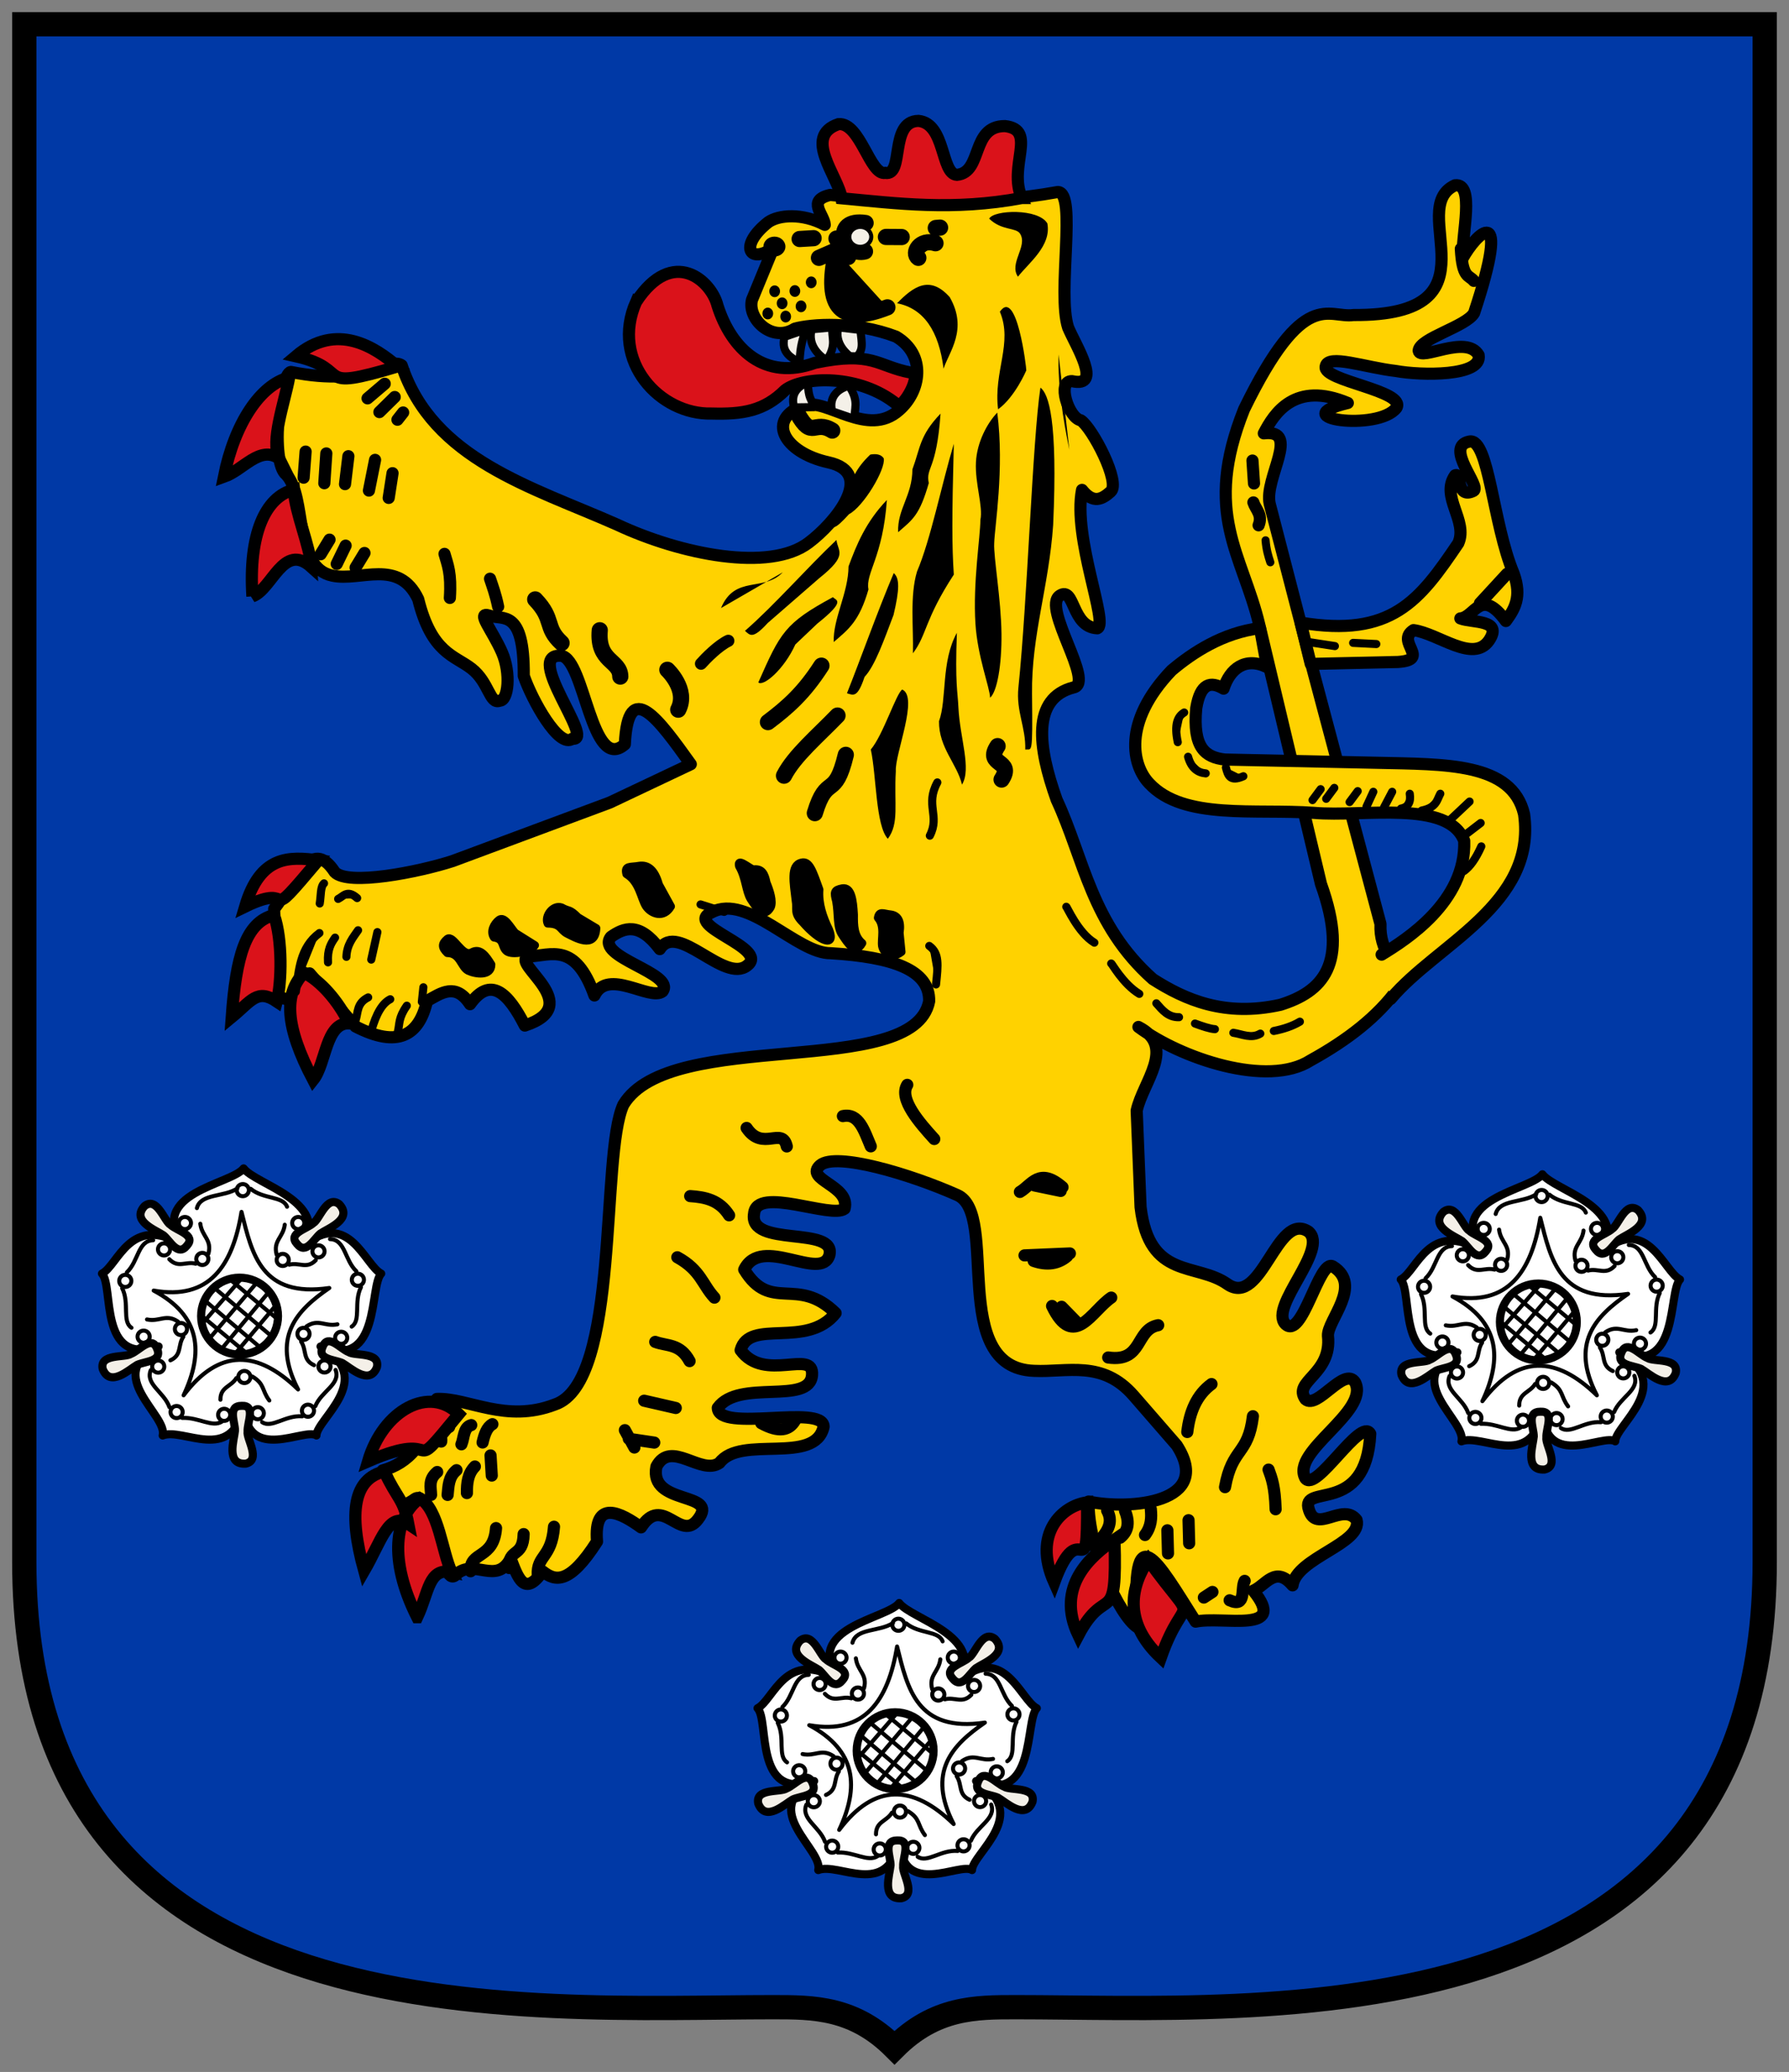 <?xml version="1.0" encoding="UTF-8" standalone="no"?>
<svg
   xmlns:dc="http://purl.org/dc/elements/1.1/"
   xmlns:cc="http://creativecommons.org/ns#"
   xmlns:rdf="http://www.w3.org/1999/02/22-rdf-syntax-ns#"
   xmlns:svg="http://www.w3.org/2000/svg"
   xmlns="http://www.w3.org/2000/svg"
   xmlns:xlink="http://www.w3.org/1999/xlink"
   version="1.1"
   width="442"
   height="512"
   id="svg2">
  <rect width="100%" height="100%" fill="#808080" stroke="none"/>
  <defs
     id="defs200" />
 
  <path
     d="m 6,5.998 430,0 0,380 c 0,120 -125,110 -185,110 -10,0 -20,0 -30,10 -10,-10 -20,-10 -30,-10 -60,0 -185,10 -185,-110 z"
     id="path6"
     style="fill:#0039a6;stroke:#000000;stroke-width:6;stroke-linecap:butt;stroke-linejoin:miter;stroke-miterlimit:4;stroke-dasharray:none" />
  <path
     d="m 71.894,91.912 c 19.698,3.921 24.13,-3.853 27.343,-1.638 7.71,23.296 32.133,30.022 53.217,39.36 15.695,7.36 37.703,11.817 47.337,4.47 6.538,-4.886 16.765,-17.228 4.913,-19.846 -11.295,-2.474 -15.484,-10.87 -5.974,-14.091 5.527,-1.822 15.631,8.151 23.399,1.194 5.363,-4.625 6.848,-13.677 -0.758,-18.183 -10.289,-3.908 -20.971,-3.083 -25.009,-1.959 -5.646,3.567 -11.771,-2.438 -10.572,-7.126 l 5.306,-12.885 c -6.005,4.301 -8.614,-0.532 -1.274,-6.307 2.631,-1.825 8.386,-2.281 13.955,0.652 -0.172,-2.583 -4.525,-6.002 1.309,-7.384 19.339,1.922 36.911,2.732 56.25,-0.722 4.804,-0.015 -0.226,24.945 2.566,33.503 1.895,4.502 8.6,14.935 0.967,13.238 -3.855,-0.159 -0.883,9.049 2.143,9.673 2.756,1.714 10.006,15.453 7.367,17.652 -2.084,1.865 -4.258,3.042 -7.046,-0.454 -2.337,11.913 6.641,33.07 3.781,34.197 -6.445,-0.278 -5.535,-10.461 -9.251,-8.077 -4.539,2.913 8.74,21.619 3.363,22.699 -10.373,2.673 -8.812,14.75 -4.163,27.754 6.782,14.599 8.551,30.778 23.764,44.324 7.992,5.111 17.806,9.392 31.539,6.331 10.062,-3.154 17.216,-9.732 10,-29.861 l -15.235,-64.02 c -4.193,-17.558 -14.059,-27.46 -3.753,-53.276 14.823,-30.417 20.76,-22.39 27.041,-23.284 37.002,0.24 12.611,-26.333 25.07,-32.061 4.921,-0.588 1.708,11.924 1.793,18.184 3.499,-6.413 12.357,-15.16 2.913,13.383 -1.918,3.349 -13.396,6.193 -13.694,9.289 0.297,2.749 11.775,-4.129 14.814,1.1 0.996,5.324 -14.268,5.079 -20.436,3.933 -7.597,-0.865 -16.869,-4.261 -17.342,-1.125 -0.902,3.55 19.949,5.995 17.469,10.239 -4.496,5.875 -28.082,2.607 -12.006,-1.21 -13.098,-5.516 -18.214,2.603 -20.755,7.507 9.229,-1.099 0.035,11.085 1.458,17.414 l 9.956,38.396 17.412,65.426 c -0.266,6.96 3.773,8.714 4.368,15.877 -5.037,7.024 -12.544,12.814 -21.617,17.82 -10.633,6.875 -32.252,-0.568 -42.556,-8.247 9.493,4.837 1.081,13.616 -0.431,20.681 l 0.962,23.827 c 2.116,18.061 13.866,13.603 21.52,19.081 8.419,5.757 12.169,-18.19 19.958,-13.02 5.154,4.318 -9.765,18.486 -5.726,22.804 4.181,4.296 8.363,-16.267 11.786,-14.182 7.446,4.634 -1.42,13.295 -1.238,17.126 1.042,9.589 -8.848,11.204 -5.537,15.69 2.879,2.615 9.623,-8.277 12.244,-4.184 3.648,7.272 -15.995,17.063 -12.294,23.695 2.568,3.705 13.723,-15.204 16.039,-10.981 -1.017,20.529 -17.454,12.013 -15.152,18.785 1.86,5.974 8.356,-1.928 11.765,2.49 1.586,5.824 -14.875,9.34 -15.811,16.168 -4.27,-5.005 -6.622,0.036 -9.703,1.317 8.808,10.836 -7.676,6.215 -14.239,7.657 -9.577,-15.061 -16.07,-27.473 -14.438,1.367 -4.229,-2.661 -12.267,-19.441 -12.01,-31.04 10.095,2.102 30.986,0.422 21.775,-13.908 l -10.664,-12.274 c -7.71,-8.849 -16.401,-5.729 -24.601,-6.122 -21.279,-0.741 -8.499,-38.814 -18.948,-43.437 -11.549,-5.155 -29.989,-10.671 -33.876,-7.367 -4.08,3.581 7.58,5.019 6.018,10.743 -3.221,2.567 -21.762,-5.712 -22.354,1.205 -1.479,8.507 20.414,2.897 18.601,10.275 -2.032,6.659 -16.845,-5.132 -21.04,3.561 6.504,10.73 13.15,1.458 22.58,10.755 -7.054,8.915 -21.336,1.224 -23.468,9.153 5.881,8.119 18.19,-0.45 17.642,6.173 -0.612,7.443 -18.103,0.891 -23.284,8.081 0.146,6.174 26.006,-0.981 26.152,4.643 -2.071,9.598 -20.518,1.947 -25.724,8.958 -4.558,3.216 -12.011,-5.865 -15.591,0.909 -1.943,9.755 15.699,6.036 10.285,13.009 -4.369,5.873 -8.738,-6.326 -14.081,2.02 -4.908,-3.563 -11.745,-7.209 -10.877,3.51 -6.842,10.71 -10.361,9.791 -13.447,7.357 -4.53,6.541 -6.143,1.412 -7.899,-3.143 -3.539,6.646 -8.995,-0.192 -13.489,3.929 -3.823,4.259 -5.538,-21.681 -10.152,-18.683 -6.924,5.075 -5.378,-5.186 -7.959,-7.061 6.138,-1.688 11.038,-6.468 13.377,-17.652 7.713,-0.294 17.013,6.071 29.172,1.378 16.244,-5.519 11.176,-61.702 16.917,-74.088 11.624,-19.26 71.717,-5.997 75.537,-25.55 0.198,-7.77 -8.96,-10.927 -24.273,-11.877 -8.394,0.141 -20.496,-14.821 -29.438,-10.112 -7.426,3.306 14.414,8.755 8.785,13.132 -5.681,4.58 -17.211,-11.012 -21.621,-4.041 -5.104,-6.776 -8.853,-5.269 -12.061,-3.03 -4.061,5.027 16.1,8.993 12.724,13.489 -3.111,2.426 -13.485,-5.88 -16.812,1 -4.764,-13.297 -10.64,-9.899 -16.309,-9.622 -4.596,1.609 14.502,11.983 -0.888,17.061 -4.119,-8.078 -8.475,-12.356 -13.54,-5.285 -3.544,-5.366 -7.088,-2.798 -10.632,-0.786 -1.963,8.583 -7.245,11.682 -17.663,6.295 l -11.347,-13.12 c -2.764,10.571 -5.527,4.991 -8.291,6.249 l -0.459,-22.173 c 4.986,-6.387 9.068,-18.155 14.962,-9.117 3.272,3.474 20.747,-0.003 29.138,-2.72 l 38.794,-14.438 20.04,-9.489 c -7.804,-10.878 -15.487,-21.739 -16.296,-4.928 -8.266,7.303 -9.906,-21.052 -15.693,-21.862 -9.587,-0.771 8.563,21.242 2.745,20.484 -3.322,2.523 -9.973,-9.554 -12.018,-15.521 0.111,-16.778 -5.185,-13.711 -8.523,-14.904 -3.377,-1.084 0.751,3.598 3.141,9.102 2.249,5.18 1.522,11.904 -0.54,11.926 -2.516,1.012 -2.614,-4.497 -6.955,-7.899 -4.215,-3.303 -9.885,-3.768 -13.204,-17.181 -4.814,-10.167 -14.289,-4.319 -21.213,-5.816 -9.697,-1.946 -6.254,-19.473 -11.346,-24.897 -4.108,-3.181 -1.58,-25.076 1.097,-25.438 z"
     id="path12"
     style="fill:#ffd200;stroke:#000000;stroke-width:3;stroke-linecap:round;stroke-linejoin:round;stroke-miterlimit:4;stroke-dasharray:none" />
  <path
     d="m 206.66,133.43 c -7.45,7.064 -15.28,16.071 -22.604,22.462 1.245,1.077 1.876,2.176 5.612,-1.933 l 12.755,-11.097 c 7.237,-5.765 4.556,-6.537 4.237,-9.431 z"
     id="path14"
     style="text-indent:0;text-align:start;text-transform:none;direction:ltr;block-progression:tb;baseline-shift:baseline;color:#000000;fill:#000000;enable-background:accumulate" />
  <path
     d="m 195.44,78.228 c 0,0.802 -0.594,1.452 -1.326,1.452 -0.732,0 -1.326,-0.65 -1.326,-1.452 0,-0.802 0.594,-1.452 1.326,-1.452 0.732,0 1.326,0.65 1.326,1.452 z m -4.42,-0.758 c 0,0.802 -0.594,1.452 -1.326,1.452 -0.732,0 -1.326,-0.65 -1.326,-1.452 0,-0.802 0.594,-1.452 1.326,-1.452 0.732,0 1.326,0.65 1.326,1.452 z m 3.54,-2.525 c 0,0.802 -0.594,1.452 -1.326,1.452 -0.732,0 -1.326,-0.65 -1.326,-1.452 0,-0.802 0.594,-1.452 1.326,-1.452 0.732,0 1.326,0.65 1.326,1.452 z m 4.67,0.758 c 0,0.802 -0.594,1.452 -1.326,1.452 -0.732,0 -1.326,-0.65 -1.326,-1.452 0,-0.802 0.594,-1.452 1.326,-1.452 0.732,0 1.326,0.65 1.326,1.452 z m 2.52,-5.935 c 0,0.802 -0.594,1.452 -1.326,1.452 -0.732,0 -1.326,-0.65 -1.326,-1.452 0,-0.802 0.594,-1.452 1.326,-1.452 0.732,0 1.326,0.65 1.326,1.452 z m -4.04,2.147 c 0,0.802 -0.594,1.452 -1.326,1.452 -0.732,0 -1.326,-0.65 -1.326,-1.452 0,-0.802 0.594,-1.452 1.326,-1.452 0.732,0 1.326,0.65 1.326,1.452 z m -4.99,0.063 c 0,0.802 -0.594,1.452 -1.326,1.452 -0.732,0 -1.326,-0.65 -1.326,-1.452 0,-0.802 0.594,-1.452 1.326,-1.452 0.732,0 1.326,0.65 1.326,1.452 z"
     id="path30" />
  <path
     d="m 194.05,60.931 c 0,1.36 -1.215,2.462 -2.715,2.462 -1.499,0 -2.715,-1.102 -2.715,-2.462 0,-1.36 1.215,-2.462 2.715,-2.462 1.499,0 2.715,1.102 2.715,2.462 z"
     id="path32"
     style="fill:#000000" />
  <path
     d="m 90.051,136.65 -2.197,3.611 m -2.462,-5.431 -2.197,4.52 m -1.78,-6 -2.197,3.611 m 15.833,-42.132 -4.243,3.611 m -15.302,13.151 -0.493,6.45 m 5.607,-5.992 -0.493,7.361 m 5.947,-6.681 -0.834,6.907 m 7.425,-5.997 -1.515,7.588 m 5.83,-4.298 -0.947,6.111 m 3.567,-21.11 -1.402,1.79 m -0.678,-5.613 -3.788,3.725"
     id="path36"
     style="fill:none;stroke:#000000;stroke-width:3;stroke-linecap:round;stroke-linejoin:round;stroke-miterlimit:4;stroke-dasharray:none" />
  <path
     d="m 121.07,143.01 c 0.669,2.048 1.338,3.723 2.007,6.907 M 109.82,136.87 c 0.759,2.677 1.726,4.729 1.325,10.884"
     id="path40"
     style="stroke:#000000;stroke-width:3;stroke-linecap:round;stroke-linejoin:round;stroke-opacity:1" />
  <path
     d="m 179.94,158.35 c -2.505,1.205 -5.537,4.31 -6.743,5.657"
     id="path42"
     style="fill:none;stroke:#000000;stroke-width:3;stroke-linecap:round;stroke-linejoin:round;stroke-miterlimit:4;stroke-dasharray:none" />
  <g
     id="g3950">
    <path
       d="m 209.54,63.518 -2.879,-4.57 m 1.849,2.07 -6.174,2.702 M 201.01,58.858 197.563,59.06 M 213.86,55.108 c -8.725,-1.307 -5.236,8.43 -0.152,7.02 M 222.78,58.578 218.878,58.553 M 206.62,62.058 c -3.216,14.422 1.407,18.322 12.627,13.89 m 13.013,-19.7 -1.061,0.089 M 231.13,60.108 c -3.891,-1.226 -5.886,2.453 -4.243,3.611"
       id="path56"
       style="stroke:#000000;stroke-width:4;stroke-linecap:round;stroke-linejoin:round;stroke-opacity:1" />
  </g>
  <path
     d="m 206.92,176.82 c -4.772,4.954 -10.662,9.907 -13.22,14.861"
     id="path58"
     style="fill:none;stroke:#000000;stroke-width:4;stroke-linecap:round;stroke-linejoin:round;stroke-miterlimit:4;stroke-dasharray:none" />
  <path
     d="m 202.95,164.49 c -4.283,6.665 -8.226,10.198 -13.22,13.952"
     id="path60"
     style="fill:none;stroke:#000000;stroke-width:4;stroke-linecap:round;stroke-linejoin:round;stroke-miterlimit:4;stroke-dasharray:none" />
  <path
     d="m 208.97,186.53 c -2.727,11.317 -4.64,4.453 -7.652,14.407"
     id="path62"
     style="fill:none;stroke:#000000;stroke-width:4;stroke-linecap:round;stroke-linejoin:round;stroke-miterlimit:4;stroke-dasharray:none" />
  <path
     d="m 246.47,184.37 c -3.295,4.954 4.224,3.317 0.985,8.27"
     id="path64"
     style="fill:none;stroke:#000000;stroke-width:4;stroke-linecap:round;stroke-linejoin:round;stroke-miterlimit:4;stroke-dasharray:none" />
  <path
     d="m 193.4,141.42 c -4.772,4.954 -11.799,0.589 -15.265,8.839 m 86.06,-39.12 c -1.595,-7.862 -2.861,-15.718 -2.652,-23.547 m -14.51,-10.565 c 4.193,-6.084 6.584,14.005 6.529,14.507 0,0 -2.79,6.59 -6.97,9.61 -1.171,-9.376 3.704,-16.344 0.441,-24.117 z m -2.64,-22.99 c 1.083,-2.188 12.137,-2.607 14.372,1.169 1.046,5.551 -4.577,9.727 -7.267,13.166 -2.288,-3.328 2.489,-7.505 0.529,-10.618 -1.015,-1.612 -4.519,-0.69 -7.634,-3.717 z m -22.76,20.9 c 3.968,-4.058 8.043,-7.078 13.006,-1.515 4.59,7.994 -0.177,13.522 -1.515,17.678 -1.171,-9.376 -4.932,-14.867 -11.49,-16.162 z m 35.42,20.85 c -1.994,13.427 -3.186,52.259 -5.441,74.108 -0.61,5.91 1.855,9.823 1.693,15.332 1.643,-0.266 1.851,1.991 1.673,-13.788 -0.164,-14.445 4.17,-26.469 5.22,-41.704 1.182,-26.088 -1.153,-32.46 -3.145,-33.947 z m -42.04,16.55 c -7.45,7.064 -3.158,10.768 -10.482,17.158 1.245,1.077 1.497,1.671 5.233,-2.438 3.575,-1.857 9.038,-11.023 8.588,-13.749 0,0 -0.621,-1.486 -3.339,-0.971 z m 5.8,29.28 c -4.042,9.541 -8.259,21.424 -11.557,29.697 1.575,0.48 2.597,1.229 4.346,-4.042 2.619,-2.786 4.865,-9.299 7.161,-15.316 1.5,-6.31 1.515,-9.086 0.05,-10.339 z m -15.02,5.95 c -11.913,6.428 -12.999,8.784 -18.437,21.073 1.245,1.077 6.295,-3.127 9.148,-9.383 l 5.431,-5.163 c 7.237,-5.765 4.588,-5.684 3.858,-6.527 z m 13.56,59.71 c -3.028,-3.264 -2.804,-15.636 -4.207,-22.066 3.029,-3.549 6.284,-13.906 7.768,-14.815 4.128,1.821 -1.86,15.933 -1.587,20.157 -0.477,8.207 0.902,12.839 -1.975,16.724 z m 18.32,-13.39 c -1.211,-5.155 -5.731,-9.076 -5.682,-15.657 1.992,-5.389 0.47,-14.753 4.419,-21.845 -0.471,12.757 0.208,14.442 0.379,18.435 0.379,7.647 3.283,15.153 0.884,19.067 z m 6.95,-21.47 c -0.089,-2.573 -3.109,-10.147 -3.625,-18.304 -0.645,-10.186 1.199,-21.352 1.226,-25.638 0.707,-3.392 -1.371,-8.951 -1.1,-14.273 0.25,-4.915 2.764,-9.627 5.267,-12.244 1.802,14.02 -0.676,28.331 -0.758,32.325 -0.188,3.279 1.708,13.812 1.8,22.352 0.082,7.667 -1.078,14.288 -2.81,15.781 z m -22.73,-40.91 c -0.201,-5.786 3.487,-8.95 3.535,-15.531 1.992,-5.389 1.732,-8.313 6.945,-13.763 -0.976,14.146 -3.707,13.179 -2.904,17.173 -2.273,7.9 -3.914,8.966 -7.576,12.122 z m -15.91,27.15 c -0.201,-5.786 3.613,-12.107 3.662,-18.688 1.992,-5.389 4.258,-10.965 9.47,-16.415 -0.976,14.146 -5.348,18.103 -4.546,22.097 -2.273,7.9 -4.925,9.85 -8.586,13.006 z m 19.57,2.78 c 0.167,-6.356 -0.797,-14.226 1.01,-20.203 3.381,-7.914 6.026,-21.319 9.091,-31.567 -0.477,18.329 -0.472,25.186 1e-5,32.325 -7.267,11.136 -6.6,14.802 -10.102,19.445 z"
     id="path70"
     style="fill:#000000" />
  <path
     d="m 132.23,148.12 c 4.772,4.954 2.253,6.839 6.515,10.77 m 9.435,-3.15 c -0.681,7.908 5.019,7.294 5.075,11.452 M 164.88,165.51 c 0,0 5.247,4.907 2.689,9.861"
     id="path72"
     style="stroke:#000000;stroke-width:4;stroke-linecap:round;stroke-linejoin:round;stroke-opacity:1" />
  <path
     d="m 255.62,292.95 6.439,1.339 M 251.98,294.54 c 2.953,-1.723 4.768,-6.179 10.53,-1.161 m -7.12,18.211 c 3.381,1.185 6.088,0.683 8.257,-1.161 m -10.527,-0.209 11.212,-0.48 m 1.968,17.3 -4.015,-4.116 m -2.355,-0.204 c 5.325,11.05 9.857,1.15 14.621,-2.07 m -0.751,14.8 c 8.671,1.244 6.641,-6.91 12.348,-7.979 m 16.512,40.019 c 1.788,-9.92 5.704,-7.816 6.894,-17.525 m -16.214,3.895 c 0.595,-5.067 2.363,-9.197 5.984,-11.843 m 15.836,30.933 c -0.184,-5.645 -0.967,-7.697 -1.743,-9.797 m -15.987,31.618 2.121,-1.389 m 4.249,2.069 c 4.251,1.916 2.684,-2.954 3.712,-4.798 m -13.712,-9.292 -0.152,-5.707 m -5.078,8.207 -0.152,-5.707 m -5.528,1.157 c 1.594,-2.13 1.641,-4.259 1.439,-6.388 m -7.579,7.069 c 1.734,-1.407 2.499,-3.396 1.212,-6.616 m -5.642,6.506 c 1.606,-1.965 2.61,-4.05 1.212,-6.616 m -77.12,-22.24 c -1.412,2.404 -3.897,3.092 -8.333,0.657 m -26.437,4.793 -6.288,-0.934 m -18.48,21.73 c -0.591,7.784 -4.303,6.994 -4.015,12.02 m -3.485,-10.2 c -0.137,5.966 -3.848,3.357 -3.561,8.384 m -3.259,-9.864 c -0.591,7.784 -6.575,5.63 -6.288,10.657 m 4.928,-28.617 0.303,4.975 m -4.17,-2.24 c -1.772,1.817 -1.993,4.151 -1.97,6.566 m -2.57,-5.656 c -1.968,1.625 -1.983,3.902 -2.197,6.111 m -2.573,-5.661 c -2.244,1.886 -1.558,3.771 -1.515,5.657 m 15.15,-17.47 c -1.318,0.707 -1.958,2.477 -2.424,4.52 m -2.806,-4.3 c -1.971,0.576 -1.752,3.241 -2.424,4.748 m -3.026,-4.288 c -2.978,0.739 -1.753,2.32 -1.97,3.611 m 45.38,-2.821 2.348,4.293 m 2.422,-11.563 7.803,1.793 m -5.07,-16.33 c 2.911,1.087 6.124,0.36 8.484,4.748 m -3.03,-25.66 c 5.785,3.173 6.199,6.801 9.166,9.975 m -5.99,-25.09 c 3.65,0.252 7.165,0.911 9.621,4.748 m 14.25,-17.02 c -1.122,-5.021 -5.95,1.342 -9.924,-4.57 m 23.784,-2.93 c 3.958,-0.829 5.266,3.643 6.894,7.475 m 9.017,-15.195 c -2.197,3.489 3.184,9.55 6.666,13.384"
     id="path74"
     style="fill:none;stroke:#000000;stroke-width:3;stroke-linecap:round;stroke-linejoin:round;stroke-miterlimit:4;stroke-dasharray:none" />
  <path
     d="m 309.44,113.81 0.379,5.657"
     id="path76"
     style="fill:none;stroke:#000000;stroke-width:3;stroke-linecap:round;stroke-linejoin:round;stroke-miterlimit:4;stroke-dasharray:none" />
  <path
     d="m 309.67,124.15 c 0.579,1.811 2.327,3.037 1.288,5.657"
     id="path78"
     style="fill:none;stroke:#000000;stroke-width:3;stroke-linecap:round;stroke-linejoin:round;stroke-miterlimit:4;stroke-dasharray:none" />
  <path
     d="m 312.68,133.52 c 0.198,2.391 0.68,3.93 1.175,5.429"
     id="path80"
     style="fill:none;stroke:#000000;stroke-width:2;stroke-linecap:round;stroke-linejoin:round;stroke-miterlimit:4;stroke-dasharray:none" />
  <path
     d="m 360.92,61.478 c 0.394,7.401 1.986,6.408 3.22,7.929"
     id="path82"
     style="fill:none;stroke:#000000;stroke-width:3;stroke-linecap:round;stroke-linejoin:round;stroke-miterlimit:4;stroke-dasharray:none" />
  <path
     d="m 197.06,102.22 c 3.636,6.545 4.072,1.385 8.561,4.18"
     id="path84"
     style="fill:none;stroke:#000000;stroke-width:4;stroke-linecap:round;stroke-linejoin:round;stroke-miterlimit:4;stroke-dasharray:none" />
  <path
     d="m 162.49,88.848 c 5.621,7.015 17.307,9.161 31.176,7.232"
     id="path90"
     style="fill:none;stroke:#000000;stroke-width:3;stroke-linecap:round;stroke-linejoin:round;stroke-miterlimit:4;stroke-dasharray:none" />
  <path
     d="m 193.83,83.228 c -1.036,4.036 1.907,5.218 3.696,6.428 0.205,-4.731 0.921,-5.772 1.446,-8.196 z"
     id="path92"
     style="fill:#f4f0e8;stroke:#000000;stroke-width:2;stroke-linecap:round;stroke-linejoin:round;stroke-miterlimit:4;stroke-dasharray:none" />
  <path
     d="m 196.18,100.67 c -1.036,-4.036 1.585,-5.218 3.375,-6.428 0.205,4.731 0.921,3.946 1.446,6.37 z"
     id="path94"
     style="fill:#f4f0e8;stroke:#000000;stroke-width:2;stroke-linecap:round;stroke-linejoin:round;stroke-miterlimit:4;stroke-dasharray:none" />
  <path
     d="m 200.52,81.378 c -1.036,4.036 1.907,6.503 3.696,7.714 2.683,-4.023 1.102,-5.72 1.446,-8.196 z"
     id="path96"
     style="fill:#f4f0e8;stroke:#000000;stroke-width:2;stroke-linecap:round;stroke-linejoin:round;stroke-miterlimit:4;stroke-dasharray:none" />
  <path
     d="m 207.11,80.898 c -1.036,4.036 2.067,6.664 3.857,7.874 2.605,-2.031 1.952,-3.829 1.607,-7.232 z"
     id="path98"
     style="fill:#f4f0e8;stroke:#000000;stroke-width:2;stroke-linecap:round;stroke-linejoin:round;stroke-miterlimit:4;stroke-dasharray:none" />
  <path
     d="m 205.59,101.63 c -1.036,-4.036 2.228,-5.861 4.178,-6.267 2.683,4.023 1.102,5.72 1.446,8.196 z"
     id="path100"
     style="fill:#f4f0e8;stroke:#000000;stroke-width:2;stroke-linecap:round;stroke-linejoin:round;stroke-miterlimit:4;stroke-dasharray:none" />
  <path
     d="m 286.79,409.63 c -9.67,-9.049 -7.157,-18.1 -3.077,-24.121 12.879,17.909 9.247,6.591 3.077,24.121 z m -20.37,-5.54 c -5.676,-11.965 2.936,-19.52 8.94,-23.625 0.636,22.577 -2.023,10.456 -8.94,23.625 z m -163.35,-4.46 c -7.117,-14.148 -5.51,-25.015 0.658,-29.351 4.655,2.607 5.506,13.331 7.85,18.21 -5.729,-1.152 -5.597,4.971 -8.508,11.141 z M 89.975,388.16 c -3.979,-14.422 -2.611,-22.78 5,-24.545 3.072,6.715 4.705,6.661 5.909,12.954 -4.848,-3.261 -6.742,4.422 -10.909,11.591 z m 170.485,2.87 c -5.398,-12.093 2.023,-18.993 8.12,-19.776 0.114,22.586 -1.583,1.998 -8.12,19.776 z M 90.931,361.11 c 3.738,-12.705 15.194,-18.863 22.406,-11.663 -13.868,16.853 -2.676,3.067 -22.406,11.663 z M 77.377,266.86 c -6.942,-13.203 -7.31,-21.276 -2.244,-26.495 4.086,2.03 8.377,6.918 11.119,12.515 -5.839,-0.215 -5.659,9.967 -8.875,13.98 z M 57.249,251.35 c 1.063,-14.879 3.398,-23.463 10.454,-25.227 2.105,6.097 1.913,16.697 0.682,21.363 -4.848,-3.261 -6.288,-0.124 -11.136,3.864 z m 3.311,-27.32 c 3.738,-12.705 10.876,-12.374 18.088,-11.436 -14.567,17.261 -4.612,4.859 -18.088,11.436 z M 73.091,88.038 C 83.182,79.462 92.707,85.829 98.224,90.569 76.578,97.018 87.6,91.316 73.091,88.038 z M 62.362,147.37 c -0.983,-15.333 3.171,-24.599 10.227,-26.363 0.345,5.806 4.023,13.934 4.318,19.091 -6.894,-6.216 -9.697,5.558 -14.545,7.273 z m -7.045,-29.54 c 2.654,-13.288 9.08,-22.781 16.136,-24.545 -1.246,6.487 -4.613,15.752 -2.5,20 -4.848,-3.261 -8.788,2.831 -13.636,4.545 z M 157.18,74.548 c 9.085,-13.773 18.587,-5.142 20.088,0.964 3.409,10.754 11.672,18.696 24.105,14.142 14.399,-2.992 15.309,0.839 23.623,2.411 3.304,-0.15 -2.024,9.383 -3.375,7.874 -9.267,-7.568 -23.195,-6.964 -27.641,-3.535 -5.235,5.201 -10.568,5.991 -18.159,5.785 -12.729,0.366 -25.159,-12.934 -18.642,-27.641 z m 95.27,-25.61 c -3.483,-7.991 3.963,-16.839 -4.151,-17.783 -8.512,-0.026 -5.412,11.435 -11.892,12.053 -3.983,-0.257 -2.777,-12.652 -9.482,-13.338 -7.268,0.104 -3.435,13.633 -8.196,12.856 -3.802,0.7 -6.184,-12.512 -11.571,-12.053 -8.916,3.027 -0.011,12.889 0.77,18.326 13.702,1.27 27.579,3.119 44.52,-0.061 z"
     id="path120"
     style="fill:#da121a;stroke:#000000;stroke-width:3;stroke-opacity:1" />
  <path
     d="m 341.35,235.9 c 5.891,-3.606 20.926,-13.027 20.409,-28.123 -3.915,-10.258 -24.876,-5.84 -37.122,-6.91 -14.48,-1.062 -32.179,1.828 -40.658,-7.232 -4.175,-4.302 -6.871,-15.027 5.464,-27.962 5.114,-4.319 12.64,-9.332 21.856,-10.446 l 1.768,9.642 c -5.377,-2.636 -9.213,0.381 -10.767,5.303 -3.161,-1.856 -5.721,-1.429 -6.75,4.821 -0.908,9.85 2.253,12.127 7.071,12.696 l 37.604,0.804 c 16.777,0.395 33.335,-0.111 36.319,12.696 3.127,22.331 -21.668,32.164 -32.944,45.64"
     id="path136"
     style="fill:#ffd200;stroke:#000000;stroke-width:3;stroke-linecap:round;stroke-linejoin:round;stroke-miterlimit:4;stroke-dasharray:none" />
  <path
     d="m 360.3,134.23 c 2.455,-5.59 -4.504,-11.501 -0.786,-16.77 1.571,-0.837 0.262,5.94 4.5,3.857 2.154,-0.945 -7.362,-10.981 -0.964,-12.213 4.803,-0.941 5.732,20.249 10.928,32.623 2.094,5.826 0.179,8.846 -1.928,11.731 -6.261,-8.466 -7.648,-0.916 -11.249,-0.643 2.845,1.146 10.637,0.177 7.071,5.464 -3.965,5.637 -12.427,-1.712 -18.642,-2.571 -4.579,2.883 4.445,7.301 -3.857,7.874 l -21.534,0.482 -2.491,-10.205 c 22.475,3.726 29.309,-5.348 38.953,-19.63 z"
     id="path138"
     style="fill:#ffd200;stroke:#000000;stroke-width:3;stroke-linecap:round;stroke-linejoin:round;stroke-miterlimit:4;stroke-dasharray:none" />
  <path
     d="m 335.44,195.5 -2.007,2.702 m -3.773,-3.512 -2.007,2.702 m -1.373,-2.382 -2.007,2.702 m -17.08,-5.89 c -3.405,1.529 -3.834,-0.343 -4.316,-2.155 m -39.44,34.41 c 0.112,-0.149 2.886,6.413 6.943,8.865 m 4.157,5.155 c 0.112,-0.149 2.886,5.049 6.943,7.502 m 33.237,9.168 c 2.429,-0.484 4.616,-1.208 6.439,-2.298 m -16.439,2.748 c 2.222,0.343 4.444,1.521 6.666,0.202 m -11.22,-1.1 c -1.27,-0.091 -3.056,-0.699 -4.924,-1.389 m -3.94,-1.57 c -2.676,0.067 -4.105,-1.738 -5.606,-3.434 m -56.1,-14.18 c 2.518,1.817 2.177,4.675 1.666,9.52 m -52.346,-17.93 -5.833,-1.843 m -68.476,20.473 -0.379,3.611 m -3.711,0.939 c -2.124,3.041 -1.731,4.403 -2.197,6.339 m -1.903,-7.93 c -1.852,0.928 -3.451,3.368 -4.697,7.929 m -0.753,-8.39 c -2.867,1.428 -2.465,3.673 -3.106,5.657 m 5.379,-21.787 -1.515,6.793 m -3.258,-7.25 c -1.278,1.871 -2.761,3.535 -2.879,6.566 m -2.802,-4.746 c -0.993,1.418 -1.937,2.911 -1.743,6.111 m -2.121,-7.241 c -4.845,3.597 -5.07,9.174 -5.833,14.52 m 15.152,-23.16 c -2.461,-2.17 -3.364,-0.446 -4.697,0.202 m -3.486,-3.84 c -0.922,0.825 -0.728,2.971 -1.061,4.975 m 31.5,8.765 c 1.51,-1.181 3.718,4.626 6.049,3.318 2.136,-1.228 3.611,1.015 4.842,2.994 0.018,2.938 -3.844,2.417 -5.72,1.534 -1.827,-0.946 -1.93,-4.346 -5.147,-4.371 -1.393,-1.346 -1.453,-2.288 -0.024,-3.474 z m 12.8,-4.72 c 1.357,-0.975 2.746,1.766 3.985,3.212 l 4.883,3.062 c -0.847,1.587 -5.499,2.557 -6.949,1.501 -1.403,-1.111 -0.527,-3.047 -3.163,-3.421 -1.008,-1.45 -0.047,-3.366 1.244,-4.354 z m 15.47,-3.06 c 1.887,1.076 1.849,0.218 4.049,2.427 l 4.504,2.69 c -0.248,5.364 -5.372,2.236 -7.22,1.34 -1.792,-0.959 -1.479,-2.465 -4.785,-2.491 -0.841,-1.783 1.285,-4.727 3.452,-3.966 z m 81.26,1.73 c 1.831,0.237 2.674,1.632 2.226,4.541 l 0.47,4.705 c -2.394,1.88 -4.43,0.342 -4.781,-1.446 -0.272,-1.795 0.789,-4.855 -1.032,-6.974 0.304,-1.767 1.329,-1.006 3.117,-0.825 z m -11.9,-6.46 c 2.208,-0.343 2.64,2.84 2.841,6.548 -0.032,2.641 0.017,5.247 2.063,6.998 -1.752,3.039 -3.617,-0.02 -4.942,-2.017 -1.404,-2.035 -0.882,-5.009 -1.492,-8.356 -0.569,-2.194 -0.599,-2.778 1.531,-3.173 z m -22.05,-4.66 c 2.208,-0.343 2.868,1.135 3.296,3.253 0.816,1.936 1.697,4.654 1.04,6.089 -1.752,3.039 -3.617,-0.02 -4.942,-2.017 -1.239,-2.032 -1.162,-5.218 -2.856,-8.129 -0.569,-2.194 2.242,0.29 3.463,0.804 z m 11.92,-1.68 c 1.956,-0.544 2.764,1.962 4.442,6.644 -0.265,3.492 0.865,6.752 2.405,9.943 1.728,4.404 -2.266,3.033 -6.508,-1.84 -2.348,-2.316 -1.318,-3.178 -1.741,-5.379 -0.504,-4.39 -1.394,-8.742 1.402,-9.368 z m -40.1,0.78 c 2.208,-0.343 3.89,1.022 4.886,4.617 l 2.972,5.407 c -1.752,3.039 -4.867,1.911 -6.192,-0.085 -1.239,-2.032 -1.617,-6.013 -4.788,-7.902 -0.569,-2.194 0.992,-1.642 3.122,-2.036 z m 73.69,-20.61 c -3.067,5.636 0.701,8.203 -1.856,13.157"
     id="path144"
     style="fill:#000000;stroke:#000000;stroke-width:2;stroke-linecap:round;stroke-linejoin:round;stroke-miterlimit:4;stroke-dasharray:none" />
  <path
     d="m 372.34,141.79 -6.692,7.264"
     id="path162"
     style="fill:none;stroke:#000000;stroke-width:3;stroke-linecap:round;stroke-linejoin:round;stroke-miterlimit:4;stroke-dasharray:none" />
  <path
     d="m 323.32,158.66 6.486,0.996 M 340.04,159.15 334.312,158.861 M 365.98,209.15 c -1.419,3.173 -2.838,5.045 -4.257,6.077 m 4.097,-11.857 -3.936,3.024 m 1.196,-8.324 -4.739,4.47 m -2.491,-6.4 c -0.866,1.572 -0.889,3.384 -4.579,4.149 M 348.3,196.14 c 0.321,2.057 -0.347,3.323 -2.168,3.667 m -2.172,-4.146 -2.007,3.827 M 339.3,195.66 l -1.686,3.667 M 293.53,187 c 0.763,2.753 2.315,3.928 4.362,4.113 M 292.57,176.07 c -1.627,0.976 -2.517,2.937 -1.584,7.327"
     id="path164"
     style="stroke:#000000;stroke-width:2;stroke-linecap:round;stroke-linejoin:round;stroke-opacity:1" />
  <path
     d="m 215.26,58.532 c 0,1.36 -1.215,2.462 -2.715,2.462 -1.499,0 -2.715,-1.102 -2.715,-2.462 0,-1.36 1.215,-2.462 2.715,-2.462 1.499,0 2.715,1.102 2.715,2.462 z"
     id="path34"
     style="fill:#f4f0e8;stroke:#000000;stroke-width:1;stroke-miterlimit:4;stroke-dasharray:none" />
  <g
     transform="translate(347.391,-424.133)"
     id="g456"
     style="fill:none;stroke:#000000;stroke-width:1;stroke-linecap:round;stroke-linejoin:round;stroke-miterlimit:4;stroke-dasharray:none" />
  <g
     transform="matrix(-1,0,0,1,474.254,-423.89)"
     id="g464"
     style="fill:none;stroke:#000000;stroke-width:1;stroke-linecap:round;stroke-linejoin:round;stroke-miterlimit:4;stroke-dasharray:none" />
  <g
     transform="matrix(-0.327,-0.945,-0.945,0.327,1248.472,218.471)"
     id="g472"
     style="fill:none;stroke:#000000;stroke-width:1;stroke-linecap:round;stroke-linejoin:round;stroke-miterlimit:4;stroke-dasharray:none" />
  <g
     transform="matrix(0.327,-0.945,0.945,0.327,-426.979,217.274)"
     id="g480"
     style="fill:none;stroke:#000000;stroke-width:1;stroke-linecap:round;stroke-linejoin:round;stroke-miterlimit:4;stroke-dasharray:none" />
  <g
     transform="matrix(0.72,-0.694,-0.694,-0.72,964.139,1107.184)"
     id="g488"
     style="fill:none;stroke:#000000;stroke-width:1;stroke-linecap:round;stroke-linejoin:round;stroke-miterlimit:4;stroke-dasharray:none" />
  <g
     transform="translate(347.391,-424.133)"
     id="g496"
     style="fill:none;stroke:#000000;stroke-linecap:round;stroke-linejoin:round" />
  <g
     transform="matrix(0.226,0.974,-0.974,0.226,1238.352,182.724)"
     id="g504"
     style="fill:none;stroke:#000000;stroke-linecap:round;stroke-linejoin:round" />
  <g
     transform="matrix(-0.226,0.974,0.974,0.226,-417.172,183.002)"
     id="g512"
     style="fill:none;stroke:#000000;stroke-linecap:round;stroke-linejoin:round" />
  <g
     transform="translate(-30.319,-114.051)"
     id="g4199">
    <path
       d="m 419.891,440.727 c 0,5.247 -4.253,9.5 -9.5,9.5 -5.247,0 -9.5,-4.253 -9.5,-9.5 0,-5.247 4.253,-9.5 9.5,-9.5 5.247,0 9.5,4.253 9.5,9.5 z m -8.5,-36.5 c 3,4 21,8 15,19 11,-9 15,5 19,7 -3,3 0,24 -15,18 14,8 -1,18 -1,22 -3,-2 -17,7 -18,-7 -3,14 -15,5 -20,7 1.364,-5.032 -15,-15 -1,-22 -15,5 -11,-15 -14,-18 4,-2 7,-15 20,-7 -9,-13 12,-15 15,-19 z"
       id="path434"
       style="fill:#ffffff;stroke:#010000;stroke-width:2;stroke-linecap:round;stroke-linejoin:round;stroke-miterlimit:4;stroke-dasharray:none" />
    <path
       d="m 411.922,477.187 c 3.836,-0.881 0.138,-6.134 0.451,-7.927 -0.117,-2.233 2.092,-6.537 -1.446,-6.364 -3.566,-0.02 -1.664,3.98 -1.664,6.108 -0.189,2.265 -2.364,8.502 2.659,8.182 z m -35.35,-23.41 c -0.805,-3.853 5.513,-2.692 7.011,-3.727 2.077,-0.828 5.062,-4.635 6.385,-1.35 1.511,3.231 -2.918,3.177 -4.852,4.067 -1.979,1.119 -6.732,5.705 -8.544,1.009 z m 67.762,-0.44 c 0.805,-3.853 -5.513,-2.692 -7.011,-3.727 -2.077,-0.828 -5.062,-4.635 -6.385,-1.35 -1.511,3.231 2.918,3.177 4.852,4.067 1.979,1.119 6.732,5.705 8.544,1.009 z m -9.299,-40.25 c -3.107,-2.416 -4.84,3.77 -6.428,4.66 -1.657,1.502 -6.388,2.511 -4.018,5.143 2.238,2.776 4.136,-1.226 5.785,-2.571 1.875,-1.286 8.083,-3.541 4.66,-7.232 z m -48.111,0.44 c 3.107,-2.416 4.84,3.77 6.428,4.66 1.657,1.502 6.388,2.511 4.018,5.143 -2.238,2.776 -4.136,-1.226 -5.785,-2.571 -1.875,-1.286 -8.083,-3.541 -4.66,-7.232 z"
       id="path544"
       style="fill:#f4f0e8;stroke:#000000;stroke-width:2;stroke-linecap:round;stroke-linejoin:round;stroke-miterlimit:4;stroke-dasharray:none" />
    <path
       d="m 425.869,465.495 c -4.104,-0.371 -7.587,3.082 -9.908,1.434 m 18.159,-12.904 c 1.3,3.559 -3.509,5.242 -5.01,8.96 m -3.058,1.973 c -0.469,-0.683 -0.296,-1.617 0.386,-2.086 0.683,-0.469 1.617,-0.296 2.086,0.386 0.469,0.683 0.296,1.617 -0.386,2.086 -0.683,0.469 -1.617,0.296 -2.086,-0.386 z m -16.454,-8.912 c -1.317,2.18 -3.957,2.153 -3.938,5.345 m 12.084,0.192 c -1.913,-2.529 -1.093,-4.066 -4.186,-5.918 m -0.899,-0.932 c -0.575,-0.596 -1.525,-0.613 -2.121,-0.038 -0.596,0.575 -0.613,1.525 -0.038,2.121 0.575,0.596 1.525,0.613 2.121,0.038 0.596,-0.575 0.613,-1.525 0.038,-2.121 z m -16.464,11.151 c 4.117,-0.187 7.441,2.453 9.834,0.911 m -17.566,-12.731 c -1.458,3.498 3.271,5.393 4.604,9.175 m 2.967,2.102 c 0.499,-0.661 0.368,-1.602 -0.293,-2.101 -0.661,-0.499 -1.602,-0.368 -2.101,0.293 -0.499,0.661 -0.368,1.602 0.293,2.101 0.661,0.499 1.602,0.368 2.101,-0.293 z m -14.638,-31.483 c 1.847,3.684 -0.09,8.188 2.293,9.745 m 5.353,-21.622 c -3.788,0.093 -3.593,5.184 -6.504,7.942 m -0.718,3.568 c 0.807,0.187 1.613,-0.316 1.8,-1.123 0.187,-0.807 -0.316,-1.613 -1.123,-1.8 -0.807,-0.187 -1.613,0.316 -1.8,1.123 -0.187,0.807 0.316,1.613 1.123,1.8 z m 58.565,0.089 c -1.847,3.684 0.09,8.188 -2.293,9.745 m -5.353,-21.622 c 3.788,0.093 3.593,5.184 6.504,7.942 m 0.718,3.568 c -0.807,0.187 -1.613,-0.316 -1.8,-1.123 -0.187,-0.807 0.316,-1.613 1.123,-1.8 0.807,-0.187 1.613,0.316 1.8,1.123 0.187,0.807 -0.316,1.613 -1.123,1.8 z m -26.817,-23.939 c 3.172,2.631 7.998,1.759 8.977,4.432 m -22.272,0.338 c 0.945,-3.669 6.665,-2.653 10.008,-4.867 m 2.834,0.427 c 0,0.828 -0.672,1.5 -1.5,1.5 -0.828,0 -1.5,-0.672 -1.5,-1.5 0,-0.828 0.672,-1.5 1.5,-1.5 0.828,0 1.5,0.672 1.5,1.5 z m -16.197,36.232 c -1.423,2.112 -0.288,4.496 -3.191,5.822 m -5.783,-10.103 c 3.099,0.671 4.675,-1.496 7.656,0.531 m 1.22,0.422 c 0.783,0.271 1.198,1.125 0.928,1.908 -0.271,0.783 -1.125,1.198 -1.908,0.928 -0.783,-0.271 -1.198,-1.125 -0.928,-1.908 0.271,-0.783 1.125,-1.198 1.908,-0.928 z m 26.272,-14.481 c 2.461,-0.654 4.343,1.197 6.546,-1.114 m -7.66,-8.766 c -0.378,3.148 -2.941,3.93 -2,7.409 m 0,1.291 c 0,0.828 0.672,1.5 1.5,1.5 0.828,0 1.5,-0.672 1.5,-1.5 0,-0.828 -0.672,-1.5 -1.5,-1.5 -0.828,0 -1.5,0.672 -1.5,1.5 z m -19.977,0.937 c -2.461,-0.654 -4.343,1.197 -6.545,-1.114 m 7.659,-8.766 c 0.378,3.148 2.941,3.93 2,7.409 m 0,1.291 c 0,0.828 -0.672,1.5 -1.5,1.5 -0.828,0 -1.5,-0.672 -1.5,-1.5 0,-0.828 0.672,-1.5 1.5,-1.5 0.828,0 1.5,0.672 1.5,1.5 z m 22.908,20.43 c 1.423,2.112 0.288,4.496 3.191,5.822 m 5.783,-10.103 c -3.099,0.671 -4.675,-1.496 -7.656,0.531 m -1.22,0.422 c -0.783,0.271 -1.198,1.125 -0.928,1.908 0.271,0.783 1.125,1.198 1.908,0.928 0.783,-0.271 1.198,-1.125 0.928,-1.908 -0.271,-0.783 -1.125,-1.198 -1.908,-0.928 z m -17.611,21.422 c 0,0.828 -0.672,1.5 -1.5,1.5 -0.828,0 -1.5,-0.672 -1.5,-1.5 0,-0.828 0.672,-1.5 1.5,-1.5 0.828,0 1.5,0.672 1.5,1.5 z m 8.304,-0.402 c 0,0.828 -0.672,1.5 -1.5,1.5 -0.828,0 -1.5,-0.672 -1.5,-1.5 0,-0.828 0.672,-1.5 1.5,-1.5 0.828,0 1.5,0.672 1.5,1.5 z M 391.793,453.209 c 0,0.828 -0.672,1.5 -1.5,1.5 -0.828,0 -1.5,-0.672 -1.5,-1.5 0,-0.828 0.672,-1.5 1.5,-1.5 0.828,0 1.5,0.672 1.5,1.5 z m -3.607,-7.402 c 0,0.828 -0.672,1.5 -1.5,1.5 -0.828,0 -1.5,-0.672 -1.5,-1.5 0,-0.828 0.672,-1.5 1.5,-1.5 0.828,0 1.5,0.672 1.5,1.5 z m 10.205,-28.08 c 0,0.828 -0.672,1.5 -1.5,1.5 -0.828,0 -1.5,-0.672 -1.5,-1.5 0,-0.828 0.672,-1.5 1.5,-1.5 0.828,0 1.5,0.672 1.5,1.5 z m -5.161,6.518 c 0,0.828 -0.672,1.5 -1.5,1.5 -0.828,0 -1.5,-0.672 -1.5,-1.5 0,-0.828 0.672,-1.5 1.5,-1.5 0.828,0 1.5,0.672 1.5,1.5 z m 39.643,28.928 c 0,0.828 -0.672,1.5 -1.5,1.5 -0.828,0 -1.5,-0.672 -1.5,-1.5 0,-0.828 0.672,-1.5 1.5,-1.5 0.828,0 1.5,0.672 1.5,1.5 z m 4.125,-7.089 c 0,0.828 -0.672,1.5 -1.5,1.5 -0.828,0 -1.5,-0.672 -1.5,-1.5 0,-0.828 0.672,-1.5 1.5,-1.5 0.828,0 1.5,0.672 1.5,1.5 z m -5.607,-21.357 c 0,0.828 -0.672,1.5 -1.5,1.5 -0.828,0 -1.5,-0.672 -1.5,-1.5 0,-0.828 0.672,-1.5 1.5,-1.5 0.828,0 1.5,0.672 1.5,1.5 z m -5,-7 c 0,0.828 -0.672,1.5 -1.5,1.5 -0.828,0 -1.5,-0.672 -1.5,-1.5 0,-0.828 0.672,-1.5 1.5,-1.5 0.828,0 1.5,0.672 1.5,1.5 z m -15.522,-2.75 c 2.614,10.478 4.893,21.261 21.695,18.802 -8.197,5.624 -14.329,12.251 -7.714,25.07 -10.044,-9.78 -19.525,-10.192 -28.284,1.446 4.948,-10.525 4.33,-19.623 -7.392,-25.873 13.73,2.423 19.496,-6.067 21.695,-19.445 z m 8.437,23.14 -10.125,12.05 m 1.527,-18.56 -9.482,10.928 m 16.07,-7.388 -11.571,13.98 m 8.678,-16.39 -11.41,13.499 m 5.062,-14.549 11.731,9.803 m -15.588,-7.713 13.499,11.41 m -15.748,-8.19 13.66,11.571 m -14.544,-7.881 11.41,9.482"
       id="path558"
       style="fill:none;stroke:#000000;stroke-width:1px;stroke-linecap:round;stroke-linejoin:round" />
  </g>
  <use
     transform="translate(-158.914,105.943)"
     id="use4204"
     x="0"
     y="0"
     width="442"
     height="512"
     xlink:href="#g4199" />
  <use
     transform="translate(-320.884,-1.453)"
     id="use4206"
     x="0"
     y="0"
     width="442"
     height="512"
     xlink:href="#g4199" />
</svg>
